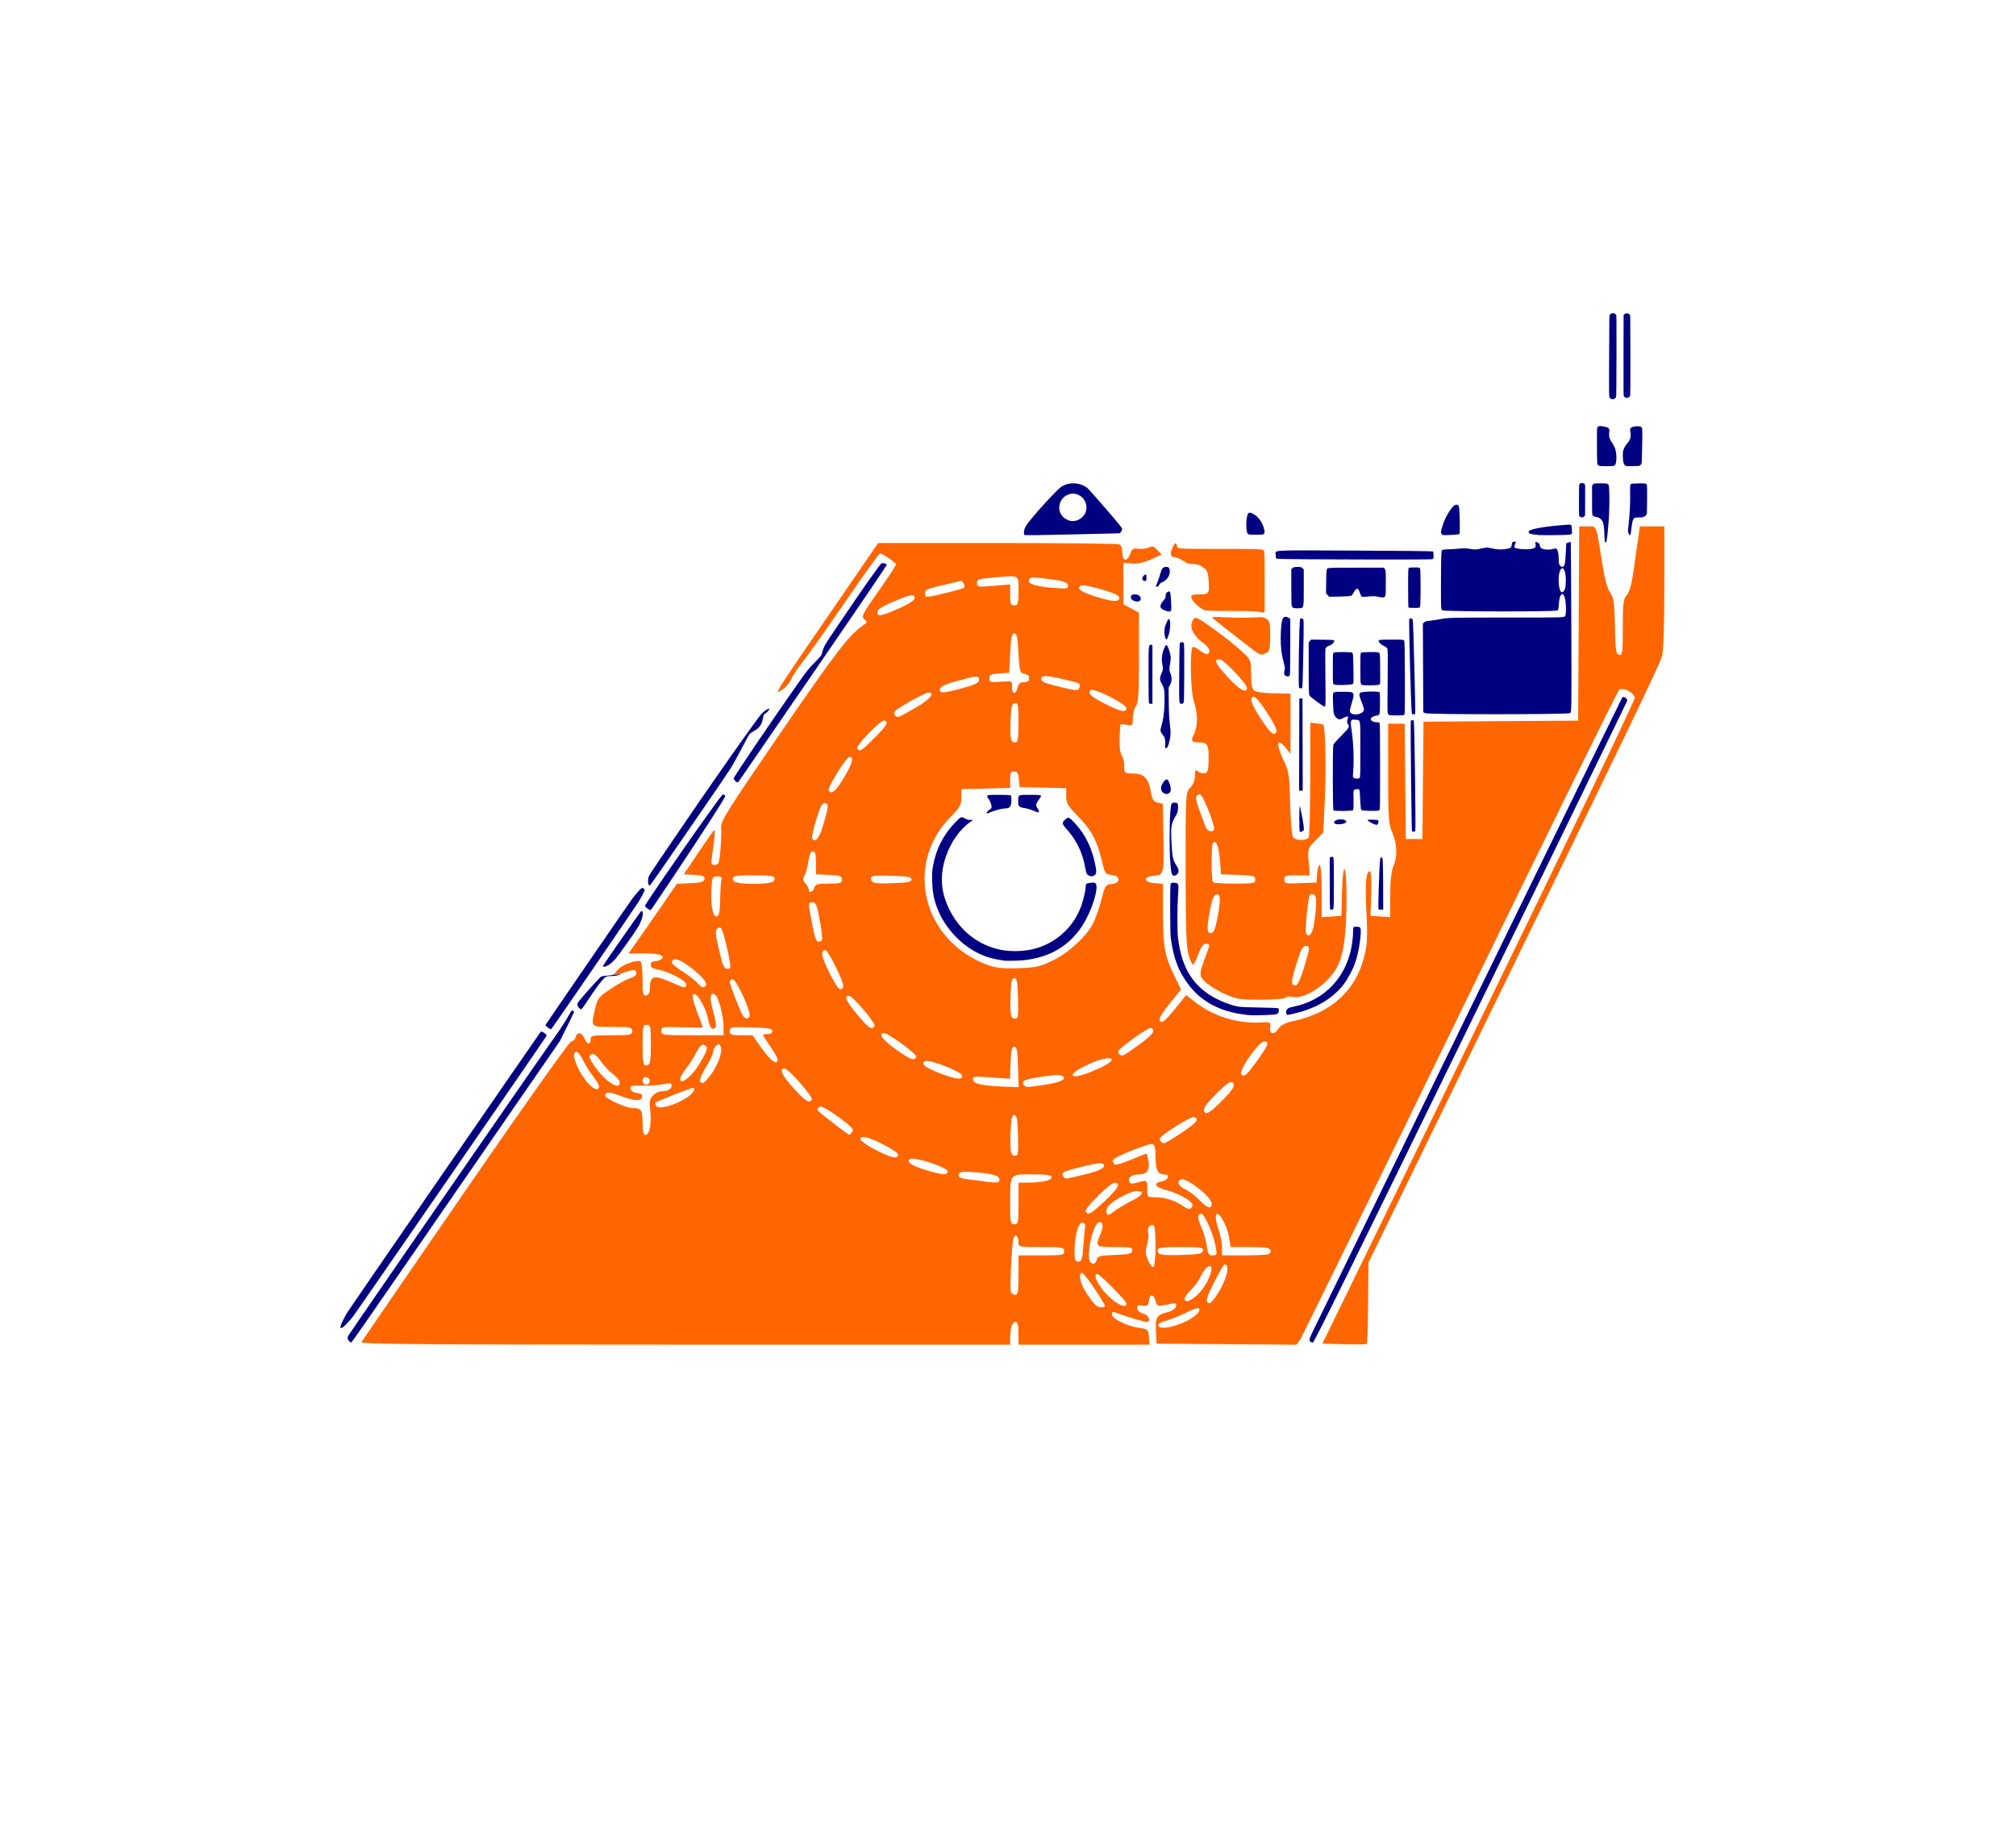 <?xml version="1.0" encoding="UTF-8" standalone="no"?>
<svg
   version="1.1"
   viewBox="0.00 0.00 275.00 250.00"
   id="svg258"
   sodipodi:docname="Chain Stopper 2.svg"
   inkscape:version="1.3.2 (091e20e, 2023-11-25, custom)"
   xmlns:inkscape="http://www.inkscape.org/namespaces/inkscape"
   xmlns:sodipodi="http://sodipodi.sourceforge.net/DTD/sodipodi-0.dtd"
   xmlns="http://www.w3.org/2000/svg"
   xmlns:svg="http://www.w3.org/2000/svg">
  <defs
     id="defs258" />
  <sodipodi:namedview
     id="namedview258"
     pagecolor="#ffffff"
     bordercolor="#666666"
     borderopacity="1.0"
     inkscape:showpageshadow="2"
     inkscape:pageopacity="0.0"
     inkscape:pagecheckerboard="0"
     inkscape:deskcolor="#d1d1d1"
     inkscape:zoom="1.502"
     inkscape:cx="209.38748"
     inkscape:cy="68.242344"
     inkscape:window-width="1920"
     inkscape:window-height="986"
     inkscape:window-x="-11"
     inkscape:window-y="-11"
     inkscape:window-maximized="1"
     inkscape:current-layer="svg258" />
  <g
     id="g320"
     transform="matrix(0.851,0,0,0.851,20.372,6.365)">
    <path
       style="fill:#ff6600;stroke-width:0.333"
       d="m 33.994,207.64 c 0.135,-0.229 7.645,-11.164 16.689,-24.301 9.587,-13.925 16.655,-23.885 16.949,-23.885 0.278,0 0.584,-0.3 0.68,-0.666 0.242,-0.926 1.048,-0.832 1.428,0.166 0.379,0.997 0.999,1.1 0.999,0.166 0,-0.621 0.222,-0.666 3.329,-0.666 3.107,0 3.329,-0.044 3.329,-0.666 0,-0.619 -0.222,-0.666 -3.162,-0.666 -3.594,0 -3.485,0.117 -2.768,-2.991 0.367,-1.59 0.548,-1.812 2.58,-3.167 1.202,-0.801 2.597,-1.557 3.101,-1.68 0.85,-0.207 1.18,-0.774 0.719,-1.235 -0.108,-0.108 -0.801,0.017 -1.54,0.277 -1.896,0.669 -2.155,0.594 -1.256,-0.362 0.807,-0.859 3.086,-1.681 3.666,-1.323 0.179,0.111 0.325,1.402 0.325,2.869 0,2.362 0.067,2.655 0.583,2.554 0.434,-0.085 0.588,-0.452 0.603,-1.439 0.026,-1.708 0.777,-1.861 3.351,-0.683 2.165,0.991 2.454,1.034 2.454,0.362 0,-0.59 -2.703,-2.022 -4.429,-2.346 -0.676,-0.127 -1.23,-0.364 -1.23,-0.527 0,-0.163 -0.002,-0.408 -0.004,-0.546 -0.002,-0.137 0.307,-0.267 0.688,-0.288 0.381,-0.021 0.857,-0.204 1.059,-0.405 0.569,-0.569 -0.596,-0.891 -3.125,-0.863 l -2.215,0.025 1.662,-2.355 c 0.914,-1.295 2.66,-3.808 3.879,-5.584 l 2.217,-3.229 2.16,-0.1 c 1.717,-0.079 2.182,-0.216 2.268,-0.664 0.088,-0.462 -0.204,-0.583 -1.605,-0.666 l -1.713,-0.101 2.238,-3.329 c 1.231,-1.831 2.379,-3.479 2.552,-3.662 0.296,-0.314 0.236,0.581 -0.287,4.244 -0.155,1.086 -0.091,1.248 0.489,1.248 0.586,0 0.692,-0.292 0.88,-2.413 0.118,-1.327 0.172,-2.938 0.12,-3.579 -0.083,-1.043 0.914,-2.633 9.497,-15.146 8.894,-12.967 10.999,-15.714 13.196,-17.221 0.774,-0.531 0.792,-0.603 0.259,-1.026 -0.526,-0.418 -0.341,-0.786 2.247,-4.473 1.551,-2.21 2.818,-4.144 2.816,-4.298 -0.004,-0.305 -2.159,-1.784 -2.571,-1.766 -0.14,0.006 -2.576,3.405 -5.414,7.553 -2.838,4.148 -5.884,8.45 -6.768,9.559 -0.885,1.11 -1.8,2.474 -2.035,3.032 -0.235,0.558 -0.822,1.273 -1.304,1.589 -1.605,1.052 -2.174,1.949 10.094,-15.915 l 5.146,-7.493 h 19.045 c 10.475,0 19.282,0.091 19.571,0.202 0.337,0.129 0.527,0.609 0.527,1.332 0,1.412 0.795,1.527 1.263,0.183 0.283,-0.811 0.472,-0.925 1.326,-0.8 0.548,0.08 1.292,-0.012 1.654,-0.206 0.53,-0.284 0.794,-0.208 1.357,0.392 l 0.699,0.744 -1.668,0.765 c -1.109,0.509 -2.137,0.732 -3.066,0.664 l -1.398,-0.101 v 3.322 3.322 l 1.247,0.666 1.247,0.666 9e-4,7.177 c 7.2e-4,5.796 -0.093,7.301 -0.488,7.823 -0.269,0.355 -0.494,1.22 -0.499,1.921 -0.01,1.242 -0.036,1.269 -1.009,1.055 -0.549,-0.121 -1.006,-0.095 -1.014,0.057 -0.183,3.228 -0.139,4.07 0.257,4.871 0.253,0.513 0.435,1.188 0.404,1.498 -0.125,1.255 0.025,1.397 1.48,1.397 1.702,0 2.42,0.787 2.812,3.086 0.188,1.103 0.402,1.421 1.061,1.576 l 0.825,0.194 0.095,4.979 c 0.12,6.257 0.085,6.408 -1.512,6.54 -1.781,0.147 -1.709,1.068 0.094,1.201 l 1.341,0.099 0.011,4.895 c 0.012,5.314 0.269,6.685 1.871,9.965 l 1.013,2.074 -1.844,2.282 c -1.341,1.66 -1.76,2.41 -1.536,2.753 0.33,0.504 0.943,-0.047 3.166,-2.845 l 1.037,-1.305 1.328,1.051 c 2.914,2.308 6.822,3.554 10.54,3.359 1.675,-0.087 1.703,-0.073 1.598,0.81 -0.136,1.139 0.658,1.212 1.369,0.127 0.357,-0.545 1.079,-0.896 2.452,-1.194 6.002,-1.302 9.936,-4.921 11.271,-10.367 0.48,-1.96 0.538,-3.141 0.34,-6.98 -0.24,-4.658 -0.076,-6.652 0.546,-6.652 0.215,0 0.296,1.301 0.223,3.579 l -0.115,3.579 1.581,0.101 1.581,0.101 v -3.473 c 0,-2.334 0.164,-3.865 0.499,-4.668 0.684,-1.638 0.626,-3.529 -0.166,-5.378 -0.604,-1.409 -0.666,-2.293 -0.666,-9.515 V 108.522 h 1.326 1.326 l 0.088,9.238 0.088,9.238 h 1.332 1.332 l 0.088,-9.4 0.088,-9.4 12.395,-0.087 12.395,-0.087 0.086,-15.563 0.086,-15.563 h 1.322 c 1.534,0 1.371,-0.394 2.307,5.57 0.436,2.78 0.856,4.377 1.321,5.031 0.592,0.832 0.695,1.547 0.776,5.411 0.082,3.932 0.161,4.466 0.676,4.564 0.531,0.102 0.583,-0.28 0.583,-4.356 0,-3.902 0.08,-4.559 0.629,-5.192 0.403,-0.465 0.77,-1.708 1.021,-3.463 0.216,-1.506 0.55,-3.824 0.743,-5.152 l 0.351,-2.413 h 1.957 1.957 l -0.002,9.737 c -10e-4,6.059 -0.14,10.24 -0.369,11.069 -0.386,1.4 -6.692,14.474 -31.791,65.912 l -15.269,31.292 -0.053,6.43 c -0.029,3.537 -0.123,6.5 -0.209,6.586 -0.086,0.086 -1.724,0.113 -3.639,0.061 l -3.483,-0.095 25.083,-51.431 c 13.795,-28.287 25.043,-51.73 24.994,-52.094 -0.108,-0.812 -1.842,-1.717 -2.486,-1.297 -0.249,0.162 -11.748,23.514 -25.554,51.893 -13.806,28.379 -25.344,51.937 -25.641,52.351 l -0.54,0.753 -11.216,-0.088 -11.216,-0.088 -0.098,-2.028 c -0.109,-2.255 0.088,-2.565 1.928,-3.04 0.713,-0.184 1.21,-0.537 1.282,-0.911 0.102,-0.53 -0.029,-0.578 -0.998,-0.365 -1.885,0.413 -2.062,0.378 -2.267,-0.456 -0.284,-1.155 -0.945,-1.234 -1.072,-0.128 -0.093,0.812 -0.232,0.921 -1.052,0.824 -0.759,-0.089 -0.923,0.006 -0.83,0.485 0.063,0.328 0.488,0.684 0.943,0.791 0.903,0.213 1.368,1.332 0.553,1.332 -0.474,0 -3.753,-0.986 -4.964,-1.492 -0.412,-0.172 -0.583,-0.089 -0.583,0.285 0,0.693 2.378,1.888 4.301,2.161 1.476,0.209 1.528,0.256 1.628,1.462 l 0.103,1.246 h -10.506 -10.506 v -1.831 c 0,-1.337 -0.124,-1.831 -0.461,-1.831 -0.524,0 -0.86,0.999 -0.867,2.58 l -0.005,1.082 H 85.866 c -41.602,0 -52.067,-0.084 -51.872,-0.416 z m 132.104,-3.287 c 1.592,-0.77 2.531,-1.714 2.116,-2.129 -0.113,-0.113 -0.931,0.159 -1.819,0.604 -0.888,0.445 -2.214,0.999 -2.946,1.231 -1.735,0.55 -1.883,0.647 -1.627,1.061 0.316,0.512 2.405,0.136 4.276,-0.768 z m -12.992,-2.705 c -1.14,-2.07 -3.372,-5.211 -3.638,-5.119 -0.626,0.216 -0.211,1.855 0.872,3.446 1.224,1.799 1.543,2.077 2.394,2.084 0.383,0.003 0.519,-0.146 0.373,-0.411 z m 3.519,-0.189 c 0,-0.384 -4.266,-4.721 -4.644,-4.721 -0.618,0 -0.375,0.864 0.636,2.259 1.47,2.029 4.008,3.588 4.008,2.462 z m 14.663,-1.637 c 1.197,-1.887 1.845,-4.02 1.368,-4.497 -0.37,-0.37 -0.454,-0.247 -2.208,3.2 -1.099,2.159 -1.218,2.874 -0.479,2.874 0.176,0 0.77,-0.709 1.32,-1.576 z m -2.973,-0.088 c 1.76,-1.85 2.733,-5.328 1.116,-3.985 -0.29,0.24 -0.723,0.898 -0.964,1.462 -0.24,0.564 -0.902,1.475 -1.47,2.024 -0.568,0.549 -1.036,1.186 -1.042,1.415 -0.018,0.829 1.12,0.387 2.359,-0.915 z m -29,-2.83 v -3.162 h 3.662 c 3.44,0 3.662,-0.04 3.662,-0.666 0,-0.625 -0.222,-0.666 -3.662,-0.666 -3.66,0 -3.662,-3.1e-4 -3.662,-0.813 0,-0.993 -0.552,-1.417 -0.791,-0.607 -0.303,1.027 -0.636,8.32 -0.397,8.706 0.126,0.204 0.445,0.371 0.709,0.371 0.384,0 0.48,-0.631 0.48,-3.162 z m 21.971,-4.66 c 0,-1.718 -0.119,-3.197 -0.266,-3.287 -0.534,-0.33 -1.138,0.373 -0.917,1.067 0.121,0.381 0.047,1.268 -0.163,1.972 -0.313,1.046 -0.288,1.508 0.142,2.535 0.289,0.691 0.678,1.162 0.865,1.046 0.192,-0.119 0.34,-1.567 0.34,-3.333 z m -9.421,2.177 c 0.149,-0.57 0.513,-0.665 2.878,-0.749 2.268,-0.081 2.725,-0.191 2.819,-0.679 0.099,-0.518 -0.204,-0.583 -2.743,-0.583 -3.167,0 -3.218,-0.046 -2.344,-2.138 0.504,-1.205 0.429,-1.857 -0.213,-1.857 -0.972,0 -2.204,5.638 -1.407,6.436 0.41,0.41 0.838,0.227 1.01,-0.431 z m -2.144,-2.26 c 0.1,-1.419 0.233,-2.796 0.297,-3.059 0.064,-0.264 -0.127,-0.533 -0.423,-0.599 -0.665,-0.147 -1.292,2.063 -1.292,4.554 0,1.418 0.097,1.683 0.618,1.683 0.534,0 0.643,-0.353 0.8,-2.58 z m 19.159,0.832 c 0.101,-0.526 -0.243,-0.583 -3.575,-0.583 -2.85,0 -3.686,0.101 -3.686,0.444 0,0.815 0.445,0.91 3.808,0.815 2.874,-0.081 3.357,-0.176 3.453,-0.677 z m 2.017,-0.802 c -0.345,-1.848 -1.781,-5.107 -2.249,-5.107 -0.672,0 -0.682,0.63 -0.033,2.097 0.366,0.827 0.76,2.192 0.875,3.032 0.178,1.297 0.322,1.528 0.953,1.528 0.705,0 0.729,-0.081 0.454,-1.551 z m 8.483,1.357 c 0.278,-0.107 0.424,-0.406 0.325,-0.666 -0.138,-0.36 -0.913,-0.472 -3.279,-0.472 h -3.098 l -0.236,-1.415 c -0.415,-2.495 -2.153,-5.148 -2.153,-3.288 0,0.343 0.225,1.261 0.499,2.039 0.275,0.778 0.499,1.996 0.499,2.705 v 1.29 h 3.468 c 1.907,0 3.696,-0.087 3.974,-0.194 z m -40.065,-8.128 v -3.329 l 1.415,-0.004 c 2.27,-0.006 3.911,-0.372 3.911,-0.872 0,-0.353 -0.702,-0.456 -3.124,-0.456 -3.697,0 -3.523,-0.234 -3.53,4.744 -0.004,3.025 0.041,3.246 0.661,3.246 0.621,0 0.666,-0.222 0.666,-3.329 z m 18.238,-0.474 c 1.718,-0.86 2.025,-1.523 0.706,-1.523 -0.884,0 -3.647,1.426 -4.42,2.282 -0.35,0.387 -0.534,0.922 -0.419,1.22 0.176,0.458 0.352,0.42 1.289,-0.283 0.597,-0.448 1.877,-1.211 2.845,-1.696 z m -4.435,0.103 c 2.154,-2.015 2.677,-2.958 1.64,-2.958 -0.765,0 -4.945,4.141 -4.655,4.611 0.402,0.65 0.767,0.449 3.014,-1.653 z m 14.088,0.661 c 0.117,-0.602 -2.132,-1.906 -4.193,-2.432 -1.829,-0.467 -2.179,-1.113 -0.757,-1.397 1.093,-0.219 1.437,-1.121 0.428,-1.121 -1.026,0 -1.398,-0.728 -1.398,-2.74 0,-1.434 -0.133,-1.992 -0.508,-2.136 -0.462,-0.177 -6.013,2.056 -6.312,2.539 -0.07,0.113 -0.014,0.388 0.124,0.611 0.187,0.303 0.87,0.151 2.687,-0.598 1.34,-0.552 2.483,-1.005 2.542,-1.005 0.058,0 0.204,0.526 0.325,1.169 0.265,1.411 -0.246,2.158 -1.478,2.165 -1.167,0.007 -1.849,0.477 -1.606,1.108 0.159,0.414 0.412,0.453 1.295,0.2 1.584,-0.454 1.601,-0.444 1.601,1.017 0,1.323 0.008,1.332 1.282,1.332 1.522,0 3.227,0.534 4.377,1.37 0.928,0.675 1.451,0.648 1.593,-0.081 z m 3.068,-0.251 c 0,-1.133 -4.188,-4.365 -5.003,-3.861 -0.638,0.395 -0.303,1.046 0.814,1.578 0.625,0.298 1.636,1.065 2.247,1.703 1.247,1.304 1.942,1.512 1.942,0.58 z m -34.017,-3.945 c -0.12,-0.622 -1.384,-0.936 -4.593,-1.138 -1.498,-0.095 -1.845,-0.015 -1.933,0.441 -0.087,0.45 0.262,0.597 1.826,0.769 1.063,0.117 2.158,0.262 2.433,0.321 0.275,0.059 0.922,0.125 1.439,0.146 0.723,0.03 0.914,-0.094 0.829,-0.539 z m 13.889,-0.795 c 2.576,-0.646 3.41,-1.218 2.551,-1.749 -0.317,-0.196 -5.766,1.104 -6.179,1.474 -0.332,0.298 0.006,0.981 0.485,0.981 0.179,0 1.593,-0.318 3.143,-0.707 z m -22.208,-0.506 c -0.117,-0.594 -5.074,-2.232 -5.878,-1.943 -0.93,0.335 -0.084,1.012 2.135,1.709 2.896,0.909 3.888,0.971 3.743,0.234 z m -7.931,-2.637 c 0,-0.529 -4.441,-2.808 -5.471,-2.808 -1.212,0 -0.356,0.936 1.892,2.071 2.651,1.338 3.579,1.529 3.579,0.737 z m 19.236,-3.058 c -0.077,-2.621 -0.191,-3.246 -0.595,-3.246 -0.397,0 -0.519,0.577 -0.597,2.802 -0.109,3.127 0.008,3.69 0.765,3.69 0.445,0 0.508,-0.48 0.427,-3.246 z m 26.218,-0.426 c 2.489,-1.68 2.89,-2.184 2.006,-2.523 -0.483,-0.185 -5.517,2.997 -5.517,3.487 0,0.353 0.371,0.711 0.736,0.711 0.161,0 1.409,-0.754 2.774,-1.675 z m -85.207,-0.853 c 0.123,-0.658 0.136,-1.937 0.029,-2.844 -0.161,-1.358 -0.081,-1.763 0.457,-2.3 0.358,-0.358 0.939,-0.652 1.29,-0.652 1.017,0 1.692,-0.363 1.692,-0.91 0,-0.418 -0.246,-0.457 -1.415,-0.223 -0.778,0.156 -2.286,0.256 -3.351,0.223 -1.663,-0.051 -1.921,0.02 -1.828,0.509 0.064,0.34 0.482,0.611 1.04,0.675 0.665,0.076 0.901,0.268 0.823,0.666 -0.135,0.691 -1.39,0.591 -3.727,-0.295 -1.605,-0.609 -2.195,-0.594 -2.195,0.057 0,0.429 3.285,1.955 4.217,1.959 1.551,0.007 1.775,0.306 1.775,2.369 0,1.495 0.115,1.962 0.484,1.962 0.292,0 0.573,-0.474 0.709,-1.196 z m 32.412,0.716 c 0.328,-0.395 -0.047,-0.808 -2.143,-2.358 -1.544,-1.141 -2.74,-1.803 -3.048,-1.684 -0.279,0.107 -0.457,0.342 -0.396,0.523 0.081,0.241 4.858,3.946 5.147,3.992 0.023,0.004 0.221,-0.209 0.44,-0.472 z m 59.566,-5.295 c 1.223,-1.247 1.728,-2.001 1.586,-2.369 -0.284,-0.739 -0.955,-0.33 -3.176,1.934 -1.223,1.247 -1.728,2.001 -1.586,2.369 0.284,0.739 0.955,0.33 3.176,-1.934 z m -86.783,0.212 c 1.408,-0.763 2.185,-1.62 1.809,-1.996 -0.124,-0.124 -5.853,2.119 -6.15,2.408 -0.064,0.062 -0.009,0.287 0.121,0.498 0.337,0.546 2.326,0.117 4.22,-0.91 z m 20.744,-0.1 c 0.257,-0.416 -3.756,-4.99 -4.378,-4.99 -0.921,0 -0.397,1.137 1.463,3.179 1.895,2.08 2.512,2.463 2.915,1.811 z m -34.123,-2.114 c 0,-0.249 -0.443,-1.011 -0.985,-1.693 -0.542,-0.682 -1.253,-1.822 -1.581,-2.534 -0.328,-0.712 -0.784,-1.299 -1.013,-1.303 -1.02,-0.021 0.004,2.851 1.761,4.94 0.911,1.083 1.817,1.377 1.817,0.59 z m 3.329,-0.692 c 0,-0.242 -0.495,-0.818 -1.1,-1.279 -0.605,-0.461 -1.466,-1.377 -1.914,-2.035 -0.798,-1.171 -1.428,-1.491 -1.788,-0.909 -0.284,0.46 1.628,3.076 2.991,4.093 1.236,0.921 1.81,0.962 1.81,0.13 z m 63.844,-2.433 c -0.077,-2.621 -0.191,-3.246 -0.595,-3.246 -0.392,0 -0.52,0.551 -0.596,2.575 l -0.097,2.575 -3.017,-0.214 c -2.847,-0.202 -3.01,-0.178 -2.896,0.421 0.124,0.654 1.605,0.934 5.703,1.078 l 1.593,0.056 z m 4.706,2.797 c 2.381,-0.383 3.327,-0.992 2.208,-1.422 -0.661,-0.253 -5.552,0.446 -5.958,0.851 -0.408,0.408 0.035,1.024 0.716,0.993 0.31,-0.014 1.675,-0.204 3.034,-0.423 z m -63.723,-0.574 c 0,-0.257 -0.262,-0.518 -0.583,-0.579 -0.574,-0.111 -0.811,0.596 -0.354,1.053 0.349,0.349 0.936,0.052 0.936,-0.474 z m 9.821,-1.029 c 1.148,-1.585 1.855,-3.63 1.539,-4.453 -0.175,-0.456 -0.309,-0.485 -0.711,-0.151 -0.272,0.226 -0.495,0.664 -0.495,0.973 0,0.309 -0.523,1.43 -1.163,2.492 -1.088,1.806 -1.225,2.524 -0.484,2.524 0.171,0 0.763,-0.623 1.315,-1.385 z m -3.098,-0.029 c 0.98,-1.031 2.431,-3.536 2.431,-4.195 0,-0.171 -0.224,-0.397 -0.498,-0.502 -0.344,-0.132 -0.719,0.244 -1.209,1.213 -0.391,0.772 -1.141,1.95 -1.666,2.617 -1.647,2.094 -0.888,2.793 0.942,0.868 z m 43.318,0.208 c -0.124,-0.622 -5.116,-2.585 -5.854,-2.301 -0.89,0.341 -0.202,0.952 2.102,1.863 2.743,1.086 3.908,1.222 3.752,0.438 z m 21.946,-1.134 c 2.36,-1.082 2.787,-1.856 0.852,-1.542 -1.536,0.249 -4.858,1.899 -5.039,2.503 -0.193,0.641 1.579,0.235 4.187,-0.961 z m 25.549,-1.505 c 1.632,-2.287 1.805,-2.817 0.916,-2.804 -0.844,0.012 -4.117,4.688 -3.667,5.239 0.459,0.561 0.878,0.19 2.751,-2.434 z m -97.37,-2.349 c 0,-2.905 -0.047,-3.127 -0.666,-3.127 -0.618,0 -0.666,0.222 -0.666,3.107 0,3.248 0.097,3.62 0.865,3.326 0.355,-0.136 0.467,-0.931 0.467,-3.306 z m 20.306,2.424 c 0,-0.242 -0.524,-1.178 -1.165,-2.079 -0.641,-0.901 -1.165,-1.726 -1.165,-1.833 0,-0.107 0.337,-0.182 0.749,-0.168 0.456,0.016 0.749,-0.169 0.749,-0.473 0,-0.405 -0.643,-0.517 -3.412,-0.594 -3.241,-0.09 -3.412,-0.061 -3.412,0.583 0,0.598 0.212,0.677 1.814,0.677 h 1.814 l 1.544,2.164 c 1.443,2.022 2.484,2.744 2.484,1.723 z m 22.216,-0.461 c 0.134,-0.403 -4.452,-3.758 -5.137,-3.758 -1.056,0 -0.251,1.083 1.966,2.645 2.34,1.649 2.924,1.854 3.171,1.114 z m 35.853,-1.998 c 2.109,-1.559 2.539,-2.168 1.837,-2.602 -0.36,-0.222 -5.311,3.311 -5.311,3.79 0,0.458 0.444,0.742 0.891,0.57 0.235,-0.09 1.397,-0.881 2.584,-1.758 z m -66.724,-2.866 c 0,-1.636 -0.84,-4.75 -1.369,-5.077 -0.818,-0.506 -0.926,0.48 -0.295,2.686 0.392,1.37 0.537,2.426 0.358,2.604 -0.495,0.495 -0.953,-0.035 -1.178,-1.364 -0.242,-1.435 -1.476,-3.785 -2.093,-3.988 -0.618,-0.203 -0.511,0.587 0.416,3.049 0.458,1.216 0.833,2.245 0.833,2.287 4e-4,0.042 -1.498,0.028 -3.329,-0.03 -3.177,-0.101 -3.33,-0.074 -3.33,0.583 0,0.665 0.168,0.688 4.993,0.688 h 4.993 z m 24.199,-0.089 c 0.157,-0.47 -3.529,-4.798 -4.085,-4.798 -0.866,0 -0.493,0.831 1.395,3.105 1.725,2.079 2.417,2.514 2.69,1.693 z m -20.02,-1.563 c 0.247,-0.644 -2.064,-5.716 -2.66,-5.84 -0.286,-0.059 -0.52,0.102 -0.52,0.359 0,0.453 1.419,4.151 2.044,5.325 0.364,0.685 0.905,0.759 1.137,0.156 z m 43.02,-2.819 c -0.077,-2.621 -0.191,-3.246 -0.595,-3.246 -0.397,0 -0.519,0.577 -0.597,2.802 -0.109,3.127 0.008,3.69 0.765,3.69 0.445,0 0.508,-0.48 0.427,-3.246 z m -28.026,-1.878 c 0.213,-0.556 -2.39,-5.862 -2.876,-5.862 -0.808,0 -0.606,1.103 0.662,3.626 1.327,2.638 1.855,3.172 2.214,2.236 z m -21.985,-0.231 c 0.489,-0.792 -4.333,-4.654 -5.168,-4.139 -0.645,0.399 -0.342,0.819 1.405,1.945 0.961,0.62 2.033,1.448 2.382,1.841 0.709,0.799 1.051,0.886 1.381,0.353 z m 3.874,-2.809 c 0.233,-0.233 -1.055,-5.896 -1.433,-6.3 -0.186,-0.199 -0.434,-0.178 -0.668,0.056 -0.367,0.367 -0.241,1.233 0.75,5.17 0.28,1.113 0.855,1.569 1.351,1.073 z m 51.622,-1.109 c 2.586,-1.246 5.474,-3.891 6.55,-6.001 0.402,-0.789 1.003,-2.506 1.334,-3.816 0.574,-2.27 0.651,-2.386 1.641,-2.485 1.478,-0.148 1.469,-1.309 -0.012,-1.456 -1.007,-0.1 -1.074,-0.201 -1.605,-2.435 -0.741,-3.119 -1.691,-4.856 -3.857,-7.056 -1.56,-1.585 -1.809,-2.015 -1.809,-3.122 v -1.284 l -3.745,-0.094 -3.745,-0.094 -0.103,-1.248 c -0.081,-0.978 -0.243,-1.248 -0.749,-1.248 -0.531,0 -0.646,0.236 -0.646,1.321 v 1.321 l -3.911,0.094 -3.911,0.094 v 1.348 c 0,1.179 -0.219,1.571 -1.75,3.127 -7.54,7.663 -4.382,20.007 6.074,23.739 1.27,0.453 2.424,0.57 4.831,0.488 2.762,-0.094 3.447,-0.245 5.414,-1.192 z m -36.905,-3.323 c 0.095,-0.154 -0.065,-1.577 -0.356,-3.162 -0.442,-2.406 -0.632,-2.882 -1.152,-2.882 -0.752,0 -0.748,-0.173 -0.09,3.412 0.357,1.943 0.683,2.913 0.98,2.913 0.245,0 0.523,-0.126 0.618,-0.28 z m -16.33,-6.544 c 0.03,-1.465 0.129,-2.888 0.219,-3.162 0.117,-0.355 -0.077,-0.499 -0.668,-0.499 -0.774,0 -0.84,0.128 -0.938,1.831 -0.157,2.706 0.206,4.723 0.826,4.597 0.397,-0.081 0.518,-0.68 0.561,-2.766 z m 15.101,-1.831 c 0.151,-0.578 0.454,-0.666 2.299,-0.666 1.886,0 2.125,-0.073 2.125,-0.65 0,-0.565 -0.273,-0.663 -2.081,-0.749 l -2.081,-0.099 v -1.831 c 0,-1.399 -0.117,-1.831 -0.495,-1.831 -0.335,0 -0.566,0.498 -0.716,1.541 -0.121,0.847 -0.397,1.871 -0.613,2.275 -0.318,0.595 -0.293,0.844 0.133,1.315 0.289,0.32 0.526,0.757 0.526,0.971 0,0.653 0.717,0.434 0.902,-0.276 z m -6.453,-1.133 c 0.294,-0.766 -0.078,-0.865 -3.27,-0.865 -3.193,0 -3.564,0.098 -3.27,0.865 0.258,0.674 6.282,0.674 6.541,0 z m 22.029,-0.199 c 0,-0.403 -0.625,-0.518 -3.246,-0.595 -2.572,-0.075 -3.246,-6.6e-4 -3.246,0.361 0,0.822 0.43,0.924 3.479,0.828 2.413,-0.076 3.012,-0.194 3.012,-0.594 z m -14.205,-8.572 c 0.943,-3.148 0.979,-3.536 0.334,-3.669 -0.434,-0.09 -0.739,0.483 -1.396,2.63 -0.462,1.51 -0.765,2.867 -0.673,3.015 0.488,0.79 1.122,0.068 1.735,-1.977 z m 3.348,-7.715 c 1.432,-2.41 1.686,-3.354 0.904,-3.354 -0.518,0 -3.581,4.973 -3.322,5.393 0.428,0.693 1.162,0.074 2.417,-2.039 z m 5.028,-6.513 c 1.695,-1.71 2.056,-2.246 1.731,-2.57 -0.324,-0.324 -0.868,0.048 -2.61,1.79 -1.251,1.251 -2.101,2.359 -1.971,2.57 0.378,0.612 0.619,0.46 2.849,-1.79 z m 22.973,-2.358 c 0,-2.856 -0.061,-3.175 -0.583,-3.076 -0.486,0.093 -0.599,0.548 -0.681,2.741 -0.11,2.942 0.014,3.521 0.754,3.521 0.422,0 0.51,-0.547 0.51,-3.187 z m -16.29,-2.485 c 2.125,-1.241 2.98,-2.318 1.839,-2.318 -0.537,0 -5.086,2.56 -5.372,3.023 -0.296,0.48 0.199,1.037 0.737,0.83 0.268,-0.103 1.526,-0.794 2.796,-1.535 z m 33.601,0.183 c 0,-0.669 -5.294,-3.332 -5.739,-2.887 -0.522,0.522 -0.025,0.989 2.351,2.209 2.432,1.248 3.388,1.44 3.388,0.678 z m -26.255,-3.218 c 2.114,-0.579 2.62,-0.842 2.62,-1.358 0,-0.716 -0.262,-0.691 -4.082,0.386 -1.356,0.382 -2.113,0.777 -2.184,1.138 -0.143,0.733 0.468,0.706 3.646,-0.166 z m 8.808,-0.114 c 0.15,-0.597 0.433,-0.832 1.005,-0.832 0.438,0 0.796,-0.15 0.796,-0.333 0,-0.183 0.009,-0.445 0.02,-0.583 0.011,-0.137 -0.326,-0.331 -0.749,-0.43 -0.721,-0.169 -0.779,-0.377 -0.935,-3.329 -0.132,-2.503 -0.269,-3.149 -0.666,-3.149 -0.397,0 -0.533,0.647 -0.666,3.162 l -0.166,3.162 -1.581,0.101 c -1.344,0.086 -1.581,0.205 -1.581,0.79 0,0.632 0.152,0.676 1.848,0.536 1.712,-0.142 1.844,-0.102 1.794,0.541 -0.113,1.468 0.537,1.735 0.882,0.362 z m 9.907,0.011 c 0.243,-0.632 0.115,-0.697 -2.564,-1.319 -2.8,-0.649 -3.544,-0.657 -3.544,-0.036 0,0.466 0.722,0.743 3.828,1.467 1.898,0.442 2.071,0.434 2.28,-0.111 z M 120.468,89.897 c 1.335,-0.599 2.202,-1.19 2.202,-1.501 0,-0.734 -0.508,-0.649 -3.408,0.569 -1.894,0.796 -2.577,1.246 -2.58,1.701 -0.005,0.766 0.673,0.628 3.786,-0.768 z m 18.847,-2.68 c 0,-2.674 0.353,-2.492 -4.111,-2.115 -2.252,0.19 -2.547,0.292 -2.547,0.88 0,0.628 0.149,0.652 2.663,0.443 l 2.663,-0.222 v 1.672 c 0,1.45 0.088,1.672 0.666,1.672 0.602,0 0.666,-0.222 0.666,-2.33 z m 16.122,1.369 c 0.1,-0.162 -0.003,-0.441 -0.23,-0.62 -0.681,-0.535 -5.278,-1.805 -5.804,-1.603 -0.956,0.367 -0.19,0.998 2.085,1.718 2.55,0.807 3.673,0.95 3.949,0.504 z m -27.754,-1.021 c 1.499,-0.358 2.8,-0.726 2.892,-0.818 0.32,-0.32 -0.257,-1.262 -0.674,-1.102 -0.231,0.089 -1.578,0.419 -2.993,0.734 -2.105,0.468 -2.573,0.687 -2.573,1.205 0,0.78 0.008,0.779 3.348,-0.018 z m 19.558,-1.263 c -0.089,-0.463 -0.691,-0.659 -2.937,-0.956 -2.996,-0.396 -3.325,-0.359 -3.325,0.378 0,0.525 2.102,0.968 5.267,1.111 0.888,0.04 1.084,-0.065 0.995,-0.533 z"
       id="path259" />
    <path
       style="fill:#ff6600;stroke-width:0.333"
       d="m 174.434,152.573 c -2.099,-0.462 -5.213,-2.294 -5.817,-3.421 -0.249,-0.465 -0.123,-1.185 0.494,-2.825 0.988,-2.626 0.979,-2.518 0.228,-2.518 -0.418,0 -0.781,0.504 -1.199,1.664 -0.329,0.915 -0.714,1.664 -0.855,1.664 -0.141,0 -0.463,-0.712 -0.716,-1.581 -0.353,-1.217 -0.459,-4.395 -0.459,-13.788 0,-12.201 3.8e-4,-12.207 0.749,-13.004 0.465,-0.495 0.749,-1.215 0.749,-1.899 0,-0.925 0.077,-1.037 0.483,-0.7 0.266,0.221 0.753,0.349 1.082,0.286 0.5,-0.096 0.602,-0.471 0.621,-2.274 0.024,-2.294 -0.181,-2.645 -1.548,-2.653 -1.196,-0.007 -1.353,-0.277 -0.791,-1.362 0.616,-1.192 0.615,-3.417 -0.004,-5.134 -0.589,-1.635 -0.707,-8.822 -0.145,-8.822 0.2,0 0.742,0.298 1.204,0.661 0.462,0.364 0.973,0.58 1.134,0.48 0.559,-0.346 0.289,-1.019 -0.703,-1.752 -1.437,-1.063 -2.112,-2.226 -1.863,-3.214 0.115,-0.459 0.418,-0.835 0.674,-0.835 0.548,0 5.28,3.457 7.376,5.39 1.456,1.342 1.468,1.37 1.468,3.6 0,1.58 0.147,2.369 0.494,2.657 0.288,0.239 1.606,0.429 3.162,0.457 l 2.668,0.047 -0.001,4.827 -0.001,4.827 -0.775,-0.969 c -1.358,-1.698 -1.613,-0.733 -0.455,1.725 1.012,2.149 1.06,2.443 1.179,7.234 0.068,2.746 0.276,5.181 0.463,5.409 0.439,0.538 2.136,0.538 2.485,0 0.148,-0.229 0.269,-4.461 0.269,-9.404 v -8.988 l 0.996,0.108 c 0.548,0.06 1.048,0.161 1.112,0.224 0.316,0.316 0.448,7.27 0.228,11.97 l -0.249,5.304 -1.254,1.279 c -1.242,1.267 -1.252,1.3 -1.081,3.43 l 0.173,2.151 h -2.043 c -1.835,0 -2.043,0.069 -2.043,0.68 0,0.634 0.172,0.673 2.58,0.583 l 2.58,-0.097 0.102,-1.415 c 0.056,-0.778 0.244,-1.415 0.416,-1.415 0.18,0 0.314,1.785 0.314,4.179 v 4.179 l 1.581,-0.101 1.581,-0.101 0.094,-3.745 c 0.137,-5.435 0.74,-4.745 0.728,0.832 -0.013,5.875 -0.425,8.971 -1.466,11.026 -1.381,2.726 -5.168,5.312 -7.143,4.878 -0.559,-0.123 -1.064,-0.064 -1.189,0.139 -0.212,0.343 -6.235,0.444 -7.668,0.129 z m 10.632,-4.901 c 1.012,-3.319 1.028,-3.53 0.263,-3.53 -0.451,0 -0.797,0.68 -1.473,2.901 -0.901,2.955 -0.915,3.424 -0.101,3.424 0.287,0 0.78,-1.052 1.312,-2.794 z m 1.556,-6.719 c 0.52,-3.181 0.543,-4.855 0.069,-5.036 -0.257,-0.099 -0.552,-0.095 -0.654,0.007 -0.284,0.284 -0.827,5.625 -0.626,6.149 0.319,0.832 0.995,0.208 1.212,-1.12 z m -15.451,-1.143 c 0.586,-3.146 0.555,-4.063 -0.132,-3.93 -0.408,0.079 -0.681,0.711 -0.978,2.271 -0.606,3.177 -0.577,4.066 0.127,3.93 0.427,-0.082 0.687,-0.682 0.983,-2.271 z m 6.093,-6.307 c 0,-0.587 -0.274,-0.662 -2.746,-0.749 l -2.746,-0.097 -0.084,-1.165 c -0.209,-2.887 -0.468,-3.995 -0.935,-3.995 -0.382,0 -0.479,0.626 -0.479,3.107 0,1.709 0.1,3.207 0.222,3.329 0.122,0.122 1.695,0.222 3.495,0.222 3.029,0 3.273,-0.049 3.273,-0.652 z m -6.598,-8.355 c -0.397,-1.79 -1.886,-5.306 -2.247,-5.306 -0.8,0 -0.824,0.6 -0.1,2.555 0.395,1.066 0.847,2.287 1.004,2.712 0.313,0.844 1.53,0.88 1.343,0.039 z m 10.016,-15.379 c 0.218,-0.567 -3.032,-5.573 -3.618,-5.573 -0.834,0 -0.497,1.075 1.115,3.553 1.539,2.366 2.174,2.878 2.503,2.021 z m -4.75,-6.951 c 0,-0.695 -3.7,-4.614 -4.356,-4.614 -1.023,0 -0.76,0.587 1.276,2.847 1.756,1.949 3.079,2.708 3.079,1.767 z"
       id="path260" />
    <path
       style="fill:#ff6600;stroke-width:0.118"
       d="m 177.895,90.596 c -0.205,-0.095 -1.55,-0.14 -4.414,-0.146 -4.055,-0.009 -4.127,-0.014 -4.631,-0.279 -0.683,-0.359 -1.48,-1.107 -1.722,-1.617 -0.303,-0.639 -0.131,-0.754 1.135,-0.754 0.949,0 1.077,-0.027 1.33,-0.28 0.272,-0.272 0.278,-0.321 0.215,-1.677 -0.073,-1.583 -0.211,-1.936 -0.949,-2.424 -0.582,-0.385 -0.853,-0.463 -1.719,-0.497 -0.612,-0.024 -0.817,-0.093 -1.346,-0.455 -0.593,-0.405 -1.257,-0.668 -1.694,-0.669 -0.464,-0.002 -0.48,-0.773 -0.034,-1.653 0.316,-0.624 0.557,-0.71 0.627,-0.222 0.086,0.6 -0.164,0.579 6.954,0.579 5.575,0 6.709,0.027 6.9,0.167 0.22,0.161 0.228,0.353 0.228,5.09 v 4.923 l -0.294,0.025 c -0.162,0.014 -0.427,-0.037 -0.588,-0.112 z"
       id="path261" />
    <path
       style="fill:#ff6600;stroke-width:0.118"
       d="m 177.772,97.293 c -0.332,-0.173 -7.243,-5.553 -7.345,-5.717 -0.121,-0.196 0.237,-0.213 2.171,-0.103 1.068,0.061 2.71,0.078 3.649,0.039 2.348,-0.1 2.325,-0.101 2.755,0.165 0.592,0.366 0.659,0.641 0.659,2.723 0,2.174 -0.097,2.549 -0.739,2.854 -0.5,0.237 -0.753,0.246 -1.149,0.039 z"
       id="path262" />
    <path
       style="fill:#000080;stroke-width:0.118"
       d="m 204.494,106.832 -0.294,-0.149 -0.032,-7.117 -0.032,-7.117 0.251,-0.206 c 0.138,-0.113 0.417,-0.206 0.62,-0.206 0.203,-1.2e-5 1.032,-0.119 1.841,-0.264 1.442,-0.259 1.655,-0.264 10.69,-0.265 9.081,-7.09e-4 9.222,-0.004 9.397,-0.236 0.241,-0.32 0.16,-2.51 -0.118,-3.159 -0.355,-0.83 -0.806,-0.207 -0.881,1.217 -0.026,0.485 -0.1,0.949 -0.166,1.03 -0.189,0.233 -18.199,0.213 -18.517,-0.021 -0.22,-0.161 -0.228,-0.342 -0.214,-4.834 0.01,-3.267 0.054,-4.706 0.146,-4.798 0.072,-0.072 0.542,-0.137 1.045,-0.143 0.502,-0.006 1.296,-0.056 1.765,-0.112 0.586,-0.069 1.126,-0.054 1.729,0.049 0.77,0.132 0.983,0.125 1.754,-0.057 0.708,-0.167 0.988,-0.182 1.449,-0.081 1.086,0.238 1.47,0.27 2.292,0.189 0.912,-0.09 1.163,-0.252 1.163,-0.751 0,-0.322 0.174,-0.475 0.541,-0.475 0.144,0 0.142,0.063 -0.012,0.433 -0.104,0.249 -0.137,0.477 -0.077,0.536 0.178,0.178 1.574,0.325 2.353,0.247 0.9,-0.089 1.115,-0.263 1.011,-0.817 -0.067,-0.357 -0.051,-0.393 0.144,-0.323 0.361,0.129 0.482,0.265 0.553,0.62 0.049,0.245 0.17,0.373 0.444,0.468 0.464,0.162 1.283,0.17 1.686,0.017 0.165,-0.063 0.38,-0.084 0.476,-0.047 0.246,0.095 0.414,0.789 0.415,1.721 5.3e-4,0.64 0.047,0.841 0.239,1.033 0.182,0.182 0.289,0.211 0.456,0.121 0.283,-0.151 0.343,-0.462 0.438,-2.253 l 0.079,-1.481 0.335,-0.127 c 0.184,-0.07 0.355,-0.092 0.38,-0.049 0.025,0.043 0.064,6.186 0.089,13.651 0.043,13.327 0.04,13.577 -0.184,13.741 -0.32,0.234 -22.789,0.249 -23.252,0.015 z m 22.33,-19.703 c 0.301,-0.459 0.301,-2.632 -3.1e-4,-3.183 -0.252,-0.46 -0.371,-0.477 -0.628,-0.085 -0.251,0.383 -0.366,1.444 -0.258,2.379 0.139,1.202 0.466,1.53 0.886,0.889 z"
       id="path265" />
    <path
       style="fill:#000080;stroke-width:0.083"
       d="m 198.609,107.023 c -0.166,-0.166 -0.167,-0.229 -0.115,-5.222 0.037,-3.58 0.026,-5.121 -0.038,-5.283 -0.062,-0.157 -0.236,-0.297 -0.552,-0.447 -0.673,-0.319 -1.077,-0.851 -0.743,-0.979 0.072,-0.028 0.967,-0.051 1.987,-0.051 1.624,0 1.87,0.017 1.97,0.138 0.094,0.113 0.118,1.165 0.137,5.91 0.016,3.955 -0.005,5.825 -0.065,5.938 -0.082,0.153 -0.177,0.165 -1.251,0.165 -1.054,0 -1.178,-0.016 -1.33,-0.168 z"
       id="path266" />
    <path
       style="fill:#000080;stroke-width:0.083"
       d="m 187.154,104.993 c -0.59,-0.43 -1.129,-0.885 -1.196,-1.011 -0.103,-0.193 -0.123,-0.882 -0.123,-4.371 v -4.142 l 0.203,-0.216 0.203,-0.216 1.835,0.022 c 1.709,0.021 1.837,0.033 1.864,0.176 0.037,0.195 -0.34,0.594 -0.682,0.722 -0.495,0.186 -0.617,0.266 -0.71,0.471 -0.068,0.149 -0.078,1.4 -0.037,4.551 0.031,2.39 0.031,4.447 -3.3e-4,4.571 -0.031,0.124 -0.107,0.225 -0.17,0.225 -0.062,0 -0.596,-0.352 -1.187,-0.782 z"
       id="path267" />
    <path
       style="fill:#000080;stroke-width:0.083"
       d="m 182.155,100.864 c -0.244,-0.098 -0.316,-0.421 -0.192,-0.863 0.09,-0.321 0.074,-0.465 -0.153,-1.365 -0.357,-1.418 -0.461,-2.275 -0.462,-3.804 -8.6e-4,-1.606 0.161,-2.965 0.388,-3.253 0.195,-0.247 0.506,-0.26 0.874,-0.035 l 0.27,0.165 v 4.459 c 0,2.915 -0.03,4.515 -0.086,4.62 -0.091,0.17 -0.334,0.199 -0.64,0.076 z"
       id="path268" />
    <path
       style="fill:#000080;stroke-width:0.083"
       d="m 183.407,89.967 c -0.1,-0.043 -0.222,-0.152 -0.27,-0.243 -0.058,-0.108 -0.089,-1.176 -0.089,-3.078 v -2.912 l 0.219,-0.172 c 0.174,-0.137 0.339,-0.172 0.794,-0.172 0.5,0 0.602,0.027 0.779,0.204 l 0.204,0.204 v 2.907 c 0,3.452 0.046,3.279 -0.885,3.317 -0.314,0.013 -0.654,-0.012 -0.754,-0.054 z"
       id="path269" />
    <path
       style="fill:#000080;stroke-width:0.083"
       d="m 185.386,82.161 c -3.236,-0.016 -4.644,-0.05 -4.723,-0.115 -0.07,-0.058 -0.112,-0.273 -0.112,-0.577 0,-0.831 -1.356,-0.757 12.733,-0.694 7.935,0.036 12.396,0.085 12.463,0.138 0.064,0.05 0.104,0.287 0.104,0.61 0,0.437 -0.028,0.543 -0.161,0.614 -0.153,0.082 -6.688,0.089 -20.304,0.024 z"
       id="path270" />
    <path
       style="fill:#000080;stroke-width:0.083"
       d="m 196.946,88.162 c -0.443,-0.115 -0.915,-0.11 -2.084,0.02 -0.551,0.061 -0.601,0.019 -0.858,-0.734 -0.268,-0.782 -0.538,-0.754 -0.984,0.101 -0.107,0.206 -0.288,0.418 -0.402,0.471 -0.129,0.061 -0.829,0.108 -1.857,0.126 l -1.65,0.028 -0.25,-0.279 -0.25,-0.279 0.028,-1.902 c 0.025,-1.693 0.044,-1.919 0.176,-2.051 0.139,-0.139 0.439,-0.148 4.605,-0.148 h 4.457 l 0.159,0.196 c 0.147,0.182 0.159,0.352 0.159,2.255 0,1.888 -0.013,2.07 -0.152,2.196 -0.18,0.163 -0.47,0.163 -1.096,9.03e-4 z"
       id="path271" />
    <path
       style="fill:#000080;stroke-width:0.083"
       d="m 201.828,89.908 c -0.03,-0.031 -0.056,-1.468 -0.056,-3.195 0,-2.786 0.015,-3.145 0.132,-3.19 0.072,-0.028 0.483,-0.051 0.913,-0.051 0.687,0 0.791,0.019 0.867,0.161 0.117,0.22 0.117,5.95 0,6.169 -0.077,0.143 -0.181,0.161 -0.943,0.161 -0.471,0 -0.882,-0.025 -0.913,-0.055 z"
       id="path272" />
    <path
       style="fill:#000080;stroke-width:0.083"
       d="m 207.18,78.144 c -0.21,-0.21 -0.192,-0.386 0.144,-1.453 0.364,-1.153 1.109,-2.456 1.754,-3.067 0.312,-0.296 0.677,-0.284 0.819,0.027 0.146,0.32 0.232,4.363 0.095,4.472 -0.058,0.046 -0.674,0.11 -1.369,0.142 -1.223,0.056 -1.269,0.052 -1.443,-0.122 z"
       id="path273" />
    <path
       style="fill:#000080;stroke-width:0.083"
       d="m 176.067,78.072 c -0.309,-0.309 -0.309,-2.441 0.001,-3.121 0.142,-0.312 0.342,-0.336 0.81,-0.099 0.852,0.432 1.526,1.345 1.805,2.445 0.122,0.481 0.122,0.542 3.1e-4,0.728 -0.13,0.199 -0.155,0.203 -1.296,0.203 -1.029,0 -1.181,-0.018 -1.32,-0.157 z"
       id="path274" />
    <path
       style="fill:#000080;stroke-width:0.083"
       d="m 189.874,102.222 c -0.162,-0.114 -0.168,-0.203 -0.168,-2.565 0,-2.335 0.007,-2.451 0.161,-2.534 0.241,-0.129 2.767,-0.113 2.947,0.019 0.128,0.094 0.149,0.361 0.192,2.476 0.039,1.93 0.027,2.396 -0.065,2.508 -0.16,0.194 -2.808,0.277 -3.066,0.096 z"
       id="path275" />
    <path
       style="fill:#000080;stroke-width:0.083"
       d="m 194.254,102.211 c -0.122,-0.134 -0.138,-0.437 -0.138,-2.577 0,-2.312 0.007,-2.429 0.161,-2.511 0.091,-0.049 0.721,-0.086 1.45,-0.086 1.061,0 1.313,0.023 1.42,0.131 0.112,0.112 0.133,0.459 0.144,2.393 0.007,1.244 0.007,2.337 -0.002,2.428 -0.029,0.328 -0.228,0.375 -1.596,0.375 -1.156,0 -1.318,-0.017 -1.44,-0.152 z"
       id="path276" />
    <path
       style="fill:#000080;stroke-width:0.083"
       d="m 189.805,122.403 c -0.128,-0.128 -0.145,-10.023 -0.018,-10.465 0.058,-0.201 0.442,-0.648 1.29,-1.504 1.3,-1.311 1.341,-1.385 1.037,-1.878 -0.161,-0.26 -0.164,-0.301 -0.049,-0.687 0.178,-0.599 0.07,-0.651 -0.61,-0.294 -0.63,0.33 -0.852,0.323 -1.218,-0.039 -0.385,-0.381 -0.443,-0.649 -0.499,-2.275 -0.044,-1.294 -0.032,-1.549 0.076,-1.691 0.118,-0.155 0.225,-0.166 1.498,-0.166 1.956,0 1.962,0.009 1.364,2.018 -0.342,1.148 -0.328,1.338 0.114,1.521 0.753,0.312 1.908,-0.125 1.908,-0.722 0,-0.104 -0.169,-0.625 -0.375,-1.158 -0.545,-1.409 -0.518,-1.534 0.348,-1.63 1.013,-0.113 2.408,-0.087 2.518,0.047 0.07,0.085 0.091,0.604 0.073,1.834 -0.028,1.898 -0.004,1.823 -0.604,1.912 -0.446,0.067 -0.878,0.332 -0.878,0.539 0,0.28 0.388,0.507 0.868,0.507 0.236,0 0.475,0.045 0.53,0.1 0.076,0.076 0.1,1.751 0.1,7.029 0,6.916 -3.4e-4,6.93 -0.172,7.021 -0.246,0.132 -2.698,0.074 -2.838,-0.066 -0.07,-0.07 -0.127,-0.579 -0.172,-1.54 -0.088,-1.861 -0.074,-1.809 -0.466,-1.809 -0.173,0 -0.388,0.053 -0.477,0.118 -0.152,0.111 -0.16,0.211 -0.133,1.625 0.021,1.1 0.002,1.54 -0.073,1.629 -0.134,0.161 -2.984,0.182 -3.144,0.022 z m 4.18,-5.191 c 0.116,-0.116 0.131,-0.645 0.131,-4.564 0,-5.082 0.07,-4.669 -0.809,-4.761 -0.475,-0.05 -0.513,-0.04 -0.642,0.157 -0.128,0.195 -0.126,0.286 0.03,1.363 0.322,2.221 0.428,4.981 0.263,6.855 -0.034,0.389 -0.045,0.757 -0.023,0.818 0.09,0.258 0.831,0.352 1.05,0.133 z"
       id="path277" />
    <path
       style="fill:#000080;stroke-width:0.083"
       d="m 184.316,111.872 0.021,-7.386 h 0.25 0.25 l 0.021,7.386 0.021,7.386 h -0.292 -0.292 z"
       id="path278" />
    <path
       style="fill:#000080;stroke-width:0.083"
       d="m 184.304,102.786 c -0.171,-0.108 -0.006,-10.973 0.169,-11.083 0.159,-0.101 0.267,-0.093 0.44,0.034 0.142,0.104 0.144,0.358 0.054,5.552 -0.071,4.09 -0.119,5.459 -0.195,5.507 -0.134,0.085 -0.324,0.081 -0.467,-0.01 z"
       id="path279" />
    <path
       style="fill:#000080;stroke-width:0.083"
       d="m 202.375,106.92 c -0.125,-0.154 -0.531,-15.051 -0.414,-15.192 0.049,-0.06 0.186,-0.097 0.305,-0.083 0.2,0.023 0.219,0.064 0.272,0.566 0.085,0.801 0.434,14.523 0.374,14.679 -0.061,0.159 -0.416,0.179 -0.537,0.03 z"
       id="path280" />
    <path
       style="fill:#000080;stroke-width:0.083"
       d="m 202.392,125.726 c -0.079,-0.205 -0.264,-17.494 -0.189,-17.641 0.088,-0.173 0.343,-0.191 0.474,-0.034 0.114,0.137 0.351,17.411 0.242,17.635 -0.082,0.168 -0.467,0.197 -0.527,0.04 z"
       id="path281" />
    <path
       style="fill:#000080;stroke-width:0.083"
       d="m 184.41,125.846 c -0.048,-0.033 -0.079,-0.893 -0.076,-2.151 0.002,-1.152 0.029,-2.051 0.06,-1.996 0.089,0.158 0.477,2.098 0.599,2.99 0.081,0.593 0.086,0.845 0.019,0.933 -0.117,0.154 -0.498,0.295 -0.602,0.224 z"
       id="path282" />
    <path
       style="fill:#000080;stroke-width:0.083"
       d="m 190.232,124.609 c -0.464,-0.09 -0.429,-0.446 0.065,-0.643 0.591,-0.236 1.573,-0.085 1.573,0.243 0,0.299 -0.955,0.533 -1.638,0.4 z"
       id="path283" />
    <path
       style="fill:#000080;stroke-width:0.083"
       d="m 196.405,124.663 c -0.349,-0.104 -1.155,-0.603 -1.135,-0.703 0.021,-0.104 1.602,-0.061 1.712,0.046 0.114,0.111 -0.052,0.698 -0.202,0.716 -0.069,0.008 -0.237,-0.018 -0.374,-0.059 z"
       id="path284" />
    <path
       style="fill:#000080;stroke-width:0.083"
       d="m 197.02,138.253 c -0.07,-0.463 0.12,-6.494 0.242,-7.719 0.051,-0.508 0.08,-0.583 0.225,-0.583 0.146,0 0.173,0.073 0.219,0.583 0.029,0.32 0.057,2.202 0.062,4.182 l 0.01,3.599 h -0.374 c -0.206,0 -0.379,-0.028 -0.384,-0.062 z"
       id="path285" />
    <path
       style="fill:#000080;stroke-width:0.083"
       d="m 189.262,138.26 c -0.03,-0.03 -0.056,-1.904 -0.056,-4.163 v -4.107 l 0.206,-0.094 c 0.157,-0.072 0.236,-0.069 0.333,0.012 0.111,0.092 0.127,0.622 0.127,4.157 0,3.04 -0.025,4.076 -0.1,4.151 -0.108,0.108 -0.42,0.135 -0.51,0.044 z"
       id="path286" />
    <path
       style="fill:#000080;stroke-width:0.083"
       d="m 182.315,155.11 c -0.164,-0.164 -0.118,-0.62 0.087,-0.85 0.147,-0.165 0.361,-0.246 0.999,-0.377 1.152,-0.236 2.21,-0.609 3.231,-1.14 3.436,-1.785 5.648,-5.09 6.194,-9.252 0.068,-0.517 0.123,-1.216 0.123,-1.554 0,-0.849 0.017,-0.876 0.537,-0.876 0.678,0 0.75,0.125 0.681,1.186 -0.105,1.603 -0.462,3.411 -0.936,4.741 -0.334,0.938 -1.148,2.455 -1.742,3.246 -1.737,2.315 -4.545,3.975 -8.05,4.761 -1.118,0.251 -1.001,0.239 -1.126,0.114 z"
       id="path287" />
    <path
       style="fill:#000080;stroke-width:0.083"
       d="m 176.431,155.24 c -4.255,-0.353 -7.424,-1.864 -9.622,-4.59 -1.755,-2.177 -2.673,-4.508 -3.086,-7.841 -0.108,-0.871 -0.132,-8.129 -0.028,-8.546 0.058,-0.233 0.28,-0.301 0.753,-0.23 0.563,0.085 0.576,0.139 0.448,1.942 -0.141,1.99 -0.143,5.863 -0.003,6.959 0.552,4.335 2.077,7.09 4.984,9.004 1.341,0.883 3.43,1.735 4.765,1.943 0.343,0.054 1.897,0.116 3.454,0.139 1.99,0.029 2.848,0.07 2.891,0.137 0.1,0.155 0.072,0.593 -0.048,0.757 -0.073,0.1 -0.281,0.176 -0.603,0.221 -0.585,0.081 -3.312,0.154 -3.904,0.105 z"
       id="path288" />
    <path
       style="fill:#000080;stroke-width:0.083"
       d="m 164.001,132.751 c -0.178,-0.178 -0.219,-0.417 -0.36,-2.133 -0.134,-1.637 -0.13,-6.318 0.007,-7.906 0.124,-1.437 0.173,-1.54 0.726,-1.54 0.475,0 0.564,0.166 0.512,0.965 -0.034,0.522 -0.086,0.684 -0.378,1.175 -0.548,0.922 -0.71,1.498 -0.719,2.562 -0.004,0.503 0.037,1.59 0.092,2.413 0.113,1.693 0.236,2.171 0.775,2.998 0.473,0.726 0.426,1.237 -0.142,1.528 -0.25,0.128 -0.335,0.118 -0.514,-0.062 z"
       id="path289" />
    <path
       style="fill:#000080;stroke-width:0.083"
       d="m 162.905,119.778 c -0.468,-0.126 -0.748,-0.468 -0.744,-0.911 0.004,-0.531 0.627,-1.469 0.945,-1.423 0.217,0.031 0.545,0.802 0.609,1.432 0.035,0.346 0.011,0.464 -0.13,0.643 -0.172,0.217 -0.447,0.322 -0.68,0.26 z"
       id="path290" />
    <path
       style="fill:#000080;stroke-width:0.083"
       d="m 162.81,112.391 c -0.023,-0.023 -0.014,-0.22 0.02,-0.437 0.062,-0.397 -0.019,-1.067 -0.162,-1.333 -0.042,-0.079 -0.193,-0.289 -0.335,-0.467 -0.302,-0.38 -0.315,-0.56 -0.091,-1.341 0.308,-1.073 0.43,-1.986 0.475,-3.537 0.054,-1.873 -0.029,-2.513 -0.398,-3.089 -0.388,-0.605 -0.406,-0.99 -0.077,-1.738 0.281,-0.641 0.28,-0.614 0.09,-1.699 -0.094,-0.538 -0.014,-1.357 0.188,-1.923 0.202,-0.567 0.416,-0.959 0.508,-0.932 0.155,0.047 0.475,0.818 0.606,1.462 0.107,0.525 0.111,0.725 0.025,1.255 -0.198,1.223 -0.198,1.315 0.008,1.819 0.27,0.661 0.253,1.253 -0.053,1.849 l -0.235,0.458 0.019,2.122 c 0.018,2.005 0.062,2.765 0.254,4.395 0.053,0.452 0.053,0.918 -7e-5,1.343 -0.089,0.714 -0.374,1.675 -0.524,1.771 -0.112,0.071 -0.258,0.081 -0.318,0.021 z"
       id="path291" />
    <path
       style="fill:#000080;stroke-width:0.083"
       d="m 160.265,105.263 c -0.08,-0.08 -0.103,-1.129 -0.103,-4.607 0,-4.846 -0.001,-4.831 0.421,-4.772 l 0.203,0.029 v 4.702 4.702 l -0.209,0.024 c -0.115,0.013 -0.255,-0.022 -0.312,-0.079 z"
       id="path292" />
    <path
       style="fill:#000080;stroke-width:0.083"
       d="m 165.193,105.219 c -0.129,-0.129 -0.138,-0.519 -0.108,-4.873 0.028,-4.064 0.049,-4.743 0.155,-4.81 0.181,-0.114 0.463,-0.097 0.573,0.035 0.07,0.084 0.089,1.378 0.073,4.834 -0.022,4.561 -0.028,4.723 -0.184,4.837 -0.211,0.155 -0.337,0.149 -0.508,-0.022 z"
       id="path293" />
    <path
       style="fill:#000080;stroke-width:0.083"
       d="m 162.929,94.94 c -0.177,-0.214 -0.28,-1.11 -0.191,-1.663 0.094,-0.583 0.549,-1.593 0.696,-1.544 0.284,0.095 0.268,1.543 -0.029,2.516 -0.204,0.668 -0.335,0.859 -0.475,0.691 z"
       id="path294" />
    <path
       style="fill:#000080;stroke-width:0.083"
       d="m 162.783,90.372 c -0.902,-0.358 -0.941,-0.787 -0.152,-1.678 0.225,-0.254 0.277,-0.382 0.277,-0.681 0,-0.3 0.041,-0.401 0.223,-0.544 0.484,-0.381 0.565,-0.179 0.656,1.64 0.065,1.298 0.028,1.44 -0.369,1.432 -0.12,-0.003 -0.406,-0.079 -0.635,-0.17 z"
       id="path295" />
    <path
       style="fill:#000080;stroke-width:0.083"
       d="m 161.327,86.518 c 0,-0.018 0.113,-0.298 0.251,-0.622 0.138,-0.324 0.343,-0.937 0.456,-1.361 0.239,-0.9 0.443,-1.146 0.95,-1.146 0.43,0 0.591,0.195 0.589,0.714 -0.003,0.761 -0.5,1.452 -1.263,1.757 -0.241,0.096 -0.369,0.213 -0.452,0.413 -0.088,0.21 -0.167,0.278 -0.323,0.278 -0.114,0 -0.207,-0.015 -0.207,-0.033 z"
       id="path296" />
    <path
       style="fill:#000080;stroke-width:0.083"
       d="m 159.263,85.536 c -0.187,-0.187 -0.115,-0.539 0.157,-0.767 0.141,-0.119 0.291,-0.195 0.333,-0.169 0.042,0.026 0.076,0.27 0.076,0.542 0,0.486 -0.004,0.494 -0.233,0.494 -0.128,0 -0.278,-0.045 -0.333,-0.1 z"
       id="path297" />
    <path
       style="fill:#000080;stroke-width:0.083"
       d="m 157.99,88.885 c -0.447,-0.135 -0.659,-0.34 -0.659,-0.634 0,-0.325 0.172,-0.451 0.613,-0.451 0.578,0 0.968,0.269 0.968,0.667 0,0.404 -0.389,0.58 -0.923,0.419 z"
       id="path298" />
    <path
       style="fill:#000080;stroke-width:0.083"
       d="m 140.244,78.257 c -0.098,-0.098 -0.059,-0.653 0.073,-1.042 0.071,-0.208 0.399,-0.716 0.728,-1.128 1.535,-1.922 4.437,-5.063 5.098,-5.517 1.191,-0.82 2.999,-0.76 4.175,0.136 0.151,0.115 1.473,1.596 2.937,3.289 2.32,2.684 2.662,3.114 2.662,3.351 0,0.181 -0.068,0.336 -0.204,0.463 l -0.204,0.192 -6.35,0.152 c -6.926,0.166 -8.831,0.188 -8.916,0.103 z m 8.428,-2.323 c 0.567,-0.168 1.188,-0.735 1.394,-1.271 0.707,-1.838 -1.174,-3.642 -2.929,-2.81 -1.614,0.764 -1.738,3.028 -0.213,3.871 0.64,0.354 1.083,0.407 1.747,0.21 z"
       id="path299" />
    <path
       style="fill:#000080;stroke-width:0.083"
       d="m 137.067,146.505 c -1.9,-0.277 -2.994,-0.593 -4.288,-1.237 -2.575,-1.281 -4.92,-3.715 -6.14,-6.371 -0.783,-1.705 -1.093,-3.065 -1.155,-5.076 -0.038,-1.235 -0.019,-1.61 0.127,-2.462 0.46,-2.691 1.664,-5.05 3.592,-7.042 0.888,-0.917 0.968,-0.947 1.574,-0.59 0.291,0.172 0.487,0.224 0.823,0.22 l 0.441,-0.005 -0.4,0.284 c -1.788,1.27 -3.19,3.278 -4.022,5.762 -0.398,1.189 -0.58,2.271 -0.58,3.452 0,1.251 0.151,2.163 0.545,3.295 1.327,3.812 4.088,6.584 7.694,7.723 1.16,0.367 2.187,0.516 3.537,0.516 3.158,0 5.899,-1.106 8.034,-3.243 1.201,-1.202 2.013,-2.519 2.609,-4.232 0.298,-0.856 0.634,-2.379 0.634,-2.875 0,-0.449 0.135,-0.546 0.841,-0.605 0.599,-0.05 0.64,-0.043 0.77,0.143 0.514,0.734 -0.65,4.401 -2.124,6.692 -2.356,3.66 -5.998,5.56 -10.846,5.659 -0.778,0.016 -1.527,0.012 -1.664,-0.008 z"
       id="path300" />
    <path
       style="fill:#000080;stroke-width:0.083"
       d="m 134.196,122.855 c 0,-0.138 0.271,-0.441 0.498,-0.559 0.131,-0.068 0.261,-0.194 0.289,-0.281 0.087,-0.276 -0.118,-0.953 -0.425,-1.403 -0.473,-0.693 -0.485,-0.688 1.616,-0.688 1.302,0 1.845,0.028 1.917,0.1 0.118,0.118 0.129,0.963 0.019,1.44 -0.098,0.423 -0.344,0.624 -0.764,0.624 -0.532,0 -1.559,0.241 -2.328,0.547 -0.769,0.306 -0.822,0.32 -0.822,0.221 z"
       id="path301" />
    <path
       style="fill:#000080;stroke-width:0.083"
       d="m 141.696,122.46 c -0.338,-0.151 -0.862,-0.318 -1.165,-0.371 -0.883,-0.153 -0.922,-0.165 -1.094,-0.338 -0.137,-0.137 -0.164,-0.278 -0.164,-0.859 0,-1.004 -0.067,-0.97 1.944,-0.97 1.881,0 1.922,0.017 1.478,0.609 -0.608,0.809 -0.673,1.098 -0.342,1.515 0.281,0.354 0.334,0.711 0.103,0.697 -0.08,-0.005 -0.422,-0.133 -0.76,-0.284 z"
       id="path302" />
    <path
       style="fill:#000080;stroke-width:0.083"
       d="m 150.632,132.874 c -0.387,-0.169 -0.447,-0.294 -0.626,-1.309 -0.424,-2.399 -1.412,-4.426 -3.029,-6.214 -0.686,-0.759 -0.716,-0.971 -0.201,-1.446 0.191,-0.176 0.42,-0.32 0.509,-0.32 0.2,0 0.563,0.314 1.268,1.096 1.607,1.785 2.682,4.131 3.151,6.882 0.139,0.816 0.073,1.117 -0.286,1.303 -0.287,0.148 -0.458,0.15 -0.786,0.007 z"
       id="path303" />
    <path
       style="fill:#000080;stroke-width:0.083"
       d="m 30.648,205.346 c -0.131,-0.131 0.424,-1.384 1.111,-2.507 0.351,-0.573 30.81,-44.759 30.982,-44.944 0.137,-0.148 0.997,0.431 0.944,0.635 -0.042,0.161 -30.185,43.874 -30.967,44.907 -0.277,0.366 -0.787,0.956 -1.134,1.311 -0.573,0.586 -0.802,0.732 -0.936,0.598 z"
       id="path304" />
    <path
       style="fill:#000080;stroke-width:0.083"
       d="m 32.046,207.499 c -0.306,-0.328 -0.344,-0.555 -0.148,-0.888 0.419,-0.709 30.32,-44.004 32.224,-46.657 1.463,-2.039 2.219,-3.167 2.872,-4.286 0.777,-1.332 0.689,-1.222 0.898,-1.114 0.101,0.053 0.196,0.106 0.211,0.118 0.015,0.012 -0.5,1.084 -1.142,2.381 l -1.169,2.359 -7.42,10.736 c -4.081,5.905 -11.574,16.765 -16.651,24.134 -5.077,7.369 -9.281,13.41 -9.343,13.424 -0.062,0.014 -0.211,-0.08 -0.332,-0.208 z"
       id="path305" />
    <path
       style="fill:#000080;stroke-width:0.083"
       d="m 63.878,157.229 c -0.235,-0.165 -0.411,-0.344 -0.391,-0.397 0.046,-0.119 13.538,-19.752 13.896,-20.222 0.552,-0.723 1.305,-1.587 1.473,-1.69 0.149,-0.092 0.208,-0.088 0.373,0.02 0.193,0.127 0.194,0.135 0.067,0.508 -0.071,0.208 -0.397,0.822 -0.724,1.363 -0.715,1.183 -14.035,20.619 -14.172,20.678 -0.053,0.023 -0.288,-0.094 -0.524,-0.259 z"
       id="path306" />
    <path
       style="fill:#000080;stroke-width:0.083"
       d="m 72.695,147.387 c 0,-0.058 1.169,-1.776 2.597,-3.818 3.849,-5.503 3.558,-5.109 3.693,-4.997 0.278,0.231 0.036,1.301 -0.524,2.324 -0.476,0.869 -3.242,4.777 -3.833,5.415 -0.298,0.321 -0.708,0.699 -0.911,0.839 -0.401,0.276 -1.022,0.42 -1.022,0.237 z"
       id="path307" />
    <path
       style="fill:#000080;stroke-width:0.083"
       d="m 68.829,154.016 c -0.262,-0.343 -0.269,-0.612 -0.025,-0.938 0.587,-0.785 3.37,-3.888 3.589,-4.002 0.159,-0.083 0.572,-0.154 1.067,-0.184 0.463,-0.028 0.851,-0.092 0.909,-0.151 0.075,-0.075 0.132,-0.077 0.212,-0.011 0.08,0.066 0.211,0.066 0.48,-0.002 0.553,-0.139 0.643,-0.101 0.171,0.073 -0.275,0.101 -0.657,0.156 -1.124,0.16 -0.578,0.006 -0.764,0.041 -1.015,0.194 -0.366,0.222 -1.382,1.548 -2.662,3.474 -1.073,1.614 -1.111,1.664 -1.269,1.664 -0.067,0 -0.217,-0.125 -0.334,-0.278 z"
       id="path308" />
    <path
       style="fill:#000080;stroke-width:0.083"
       d="m 80.019,134.281 c -0.139,-0.366 -0.099,-1.019 0.085,-1.379 0.093,-0.182 0.442,-0.733 0.777,-1.224 0.334,-0.491 1.482,-2.185 2.551,-3.764 6.214,-9.18 13.841,-20.056 14.759,-21.045 0.292,-0.315 0.942,-0.759 1.112,-0.759 0.204,0 -0.117,0.471 -0.494,0.724 -0.335,0.225 -0.358,0.267 -0.451,0.827 -0.167,0.996 -0.595,1.586 -1.503,2.069 -0.238,0.127 -0.511,0.313 -0.606,0.415 -0.095,0.101 -0.676,1.143 -1.29,2.316 -0.614,1.172 -1.35,2.517 -1.634,2.988 -0.284,0.471 -2.21,3.31 -4.278,6.308 -2.068,2.998 -4.88,7.078 -6.248,9.066 -1.368,1.988 -2.534,3.63 -2.591,3.648 -0.057,0.018 -0.141,-0.067 -0.187,-0.188 z"
       id="path309" />
    <path
       style="fill:#000080;stroke-width:0.083"
       d="m 93.882,117.67 c -0.118,-0.141 -0.215,-0.313 -0.215,-0.382 0,-0.245 5.843,-8.878 10.186,-15.048 1.548,-2.199 1.882,-2.621 2.813,-3.552 0.875,-0.875 1.072,-1.118 1.149,-1.416 0.295,-1.145 0.309,-1.17 2.37,-4.229 3.841,-5.7 6.942,-10.122 7.173,-10.227 0.206,-0.094 0.706,0.014 0.846,0.183 0.066,0.079 -2.879,4.423 -11.775,17.371 -6.525,9.496 -11.906,17.331 -11.958,17.411 -0.141,0.216 -0.346,0.177 -0.589,-0.11 z"
       id="path310" />
    <path
       style="fill:#000080;stroke-width:0.083"
       d="m 79.831,138.138 c -0.217,-0.142 -0.394,-0.32 -0.393,-0.394 0.007,-0.361 11.336,-16.643 12.298,-17.675 0.244,-0.262 0.254,-0.264 0.459,-0.109 0.144,0.109 0.145,0.128 0.009,0.393 -0.526,1.025 -3.835,6.132 -8.347,12.886 -3.647,5.459 -3.438,5.154 -3.547,5.156 -0.046,9e-4 -0.261,-0.115 -0.479,-0.257 z"
       id="path311" />
    <path
       style="fill:#000080;stroke-width:0.166"
       d="m 186.024,207.5 c -0.141,-0.17 -0.014,-0.575 0.537,-1.706 19.743,-40.534 49.449,-101.386 49.544,-101.49 0.213,-0.233 0.87,0.219 0.786,0.541 -0.042,0.159 -11.334,23.372 -25.093,51.584 -18.799,38.544 -25.089,51.295 -25.303,51.295 -0.157,0 -0.368,-0.1 -0.47,-0.223 z"
       id="path312" />
    <path
       style="fill:#000080;stroke-width:0.042"
       d="m 232.398,67.185 c -0.148,-0.065 -0.249,-0.172 -0.306,-0.321 -0.025,-0.066 -0.046,-1.187 -0.052,-2.895 -0.011,-2.717 -0.009,-2.79 0.071,-2.929 0.057,-0.097 0.137,-0.161 0.254,-0.202 0.156,-0.054 0.218,-0.051 0.685,0.035 0.929,0.171 1.033,0.272 0.956,0.923 -0.078,0.661 0.028,1.054 0.453,1.684 0.457,0.678 0.662,1.301 0.696,2.123 0.024,0.565 -0.042,1.148 -0.153,1.354 -0.144,0.269 -0.232,0.287 -1.417,0.285 -0.788,-0.001 -1.094,-0.016 -1.187,-0.057 z"
       id="path313" />
    <path
       style="fill:#000080;stroke-width:0.042"
       d="m 236.595,67.16 c -0.277,-0.182 -0.406,-0.682 -0.407,-1.581 -6.6e-4,-0.6 0.007,-0.668 0.116,-0.977 0.14,-0.399 0.317,-0.699 0.629,-1.061 0.354,-0.412 0.492,-0.721 0.514,-1.154 0.013,-0.251 -0.003,-0.452 -0.056,-0.684 -0.069,-0.302 -0.07,-0.34 -0.009,-0.466 0.119,-0.249 0.65,-0.417 1.241,-0.394 0.291,0.011 0.39,0.032 0.483,0.102 0.232,0.172 0.232,0.173 0.183,2.971 -0.025,1.407 -0.055,2.635 -0.067,2.727 -0.029,0.222 -0.15,0.414 -0.319,0.506 -0.119,0.064 -0.272,0.076 -1.157,0.087 -0.972,0.012 -1.026,0.008 -1.151,-0.074 z"
       id="path314" />
    <path
       style="fill:#000080;stroke-width:0.042"
       d="m 237.207,78.202 c -0.048,-0.061 -0.115,-0.207 -0.149,-0.325 -0.057,-0.195 -0.055,-0.278 0.02,-0.919 0.212,-1.808 0.315,-3.802 0.283,-5.474 -0.022,-1.17 -0.005,-1.313 0.166,-1.405 0.129,-0.069 2.082,-0.112 2.269,-0.05 0.297,0.098 0.292,0.049 0.283,2.415 -0.004,1.156 -0.019,2.192 -0.032,2.302 -0.036,0.283 -0.159,0.445 -0.451,0.591 -0.24,0.12 -0.271,0.125 -0.811,0.125 -0.52,4.96e-4 -0.574,0.008 -0.723,0.1 -0.27,0.167 -0.334,0.373 -0.483,1.543 -0.071,0.561 -0.14,1.062 -0.153,1.113 -0.031,0.125 -0.113,0.118 -0.22,-0.017 z"
       id="path315" />
    <path
       style="fill:#000080;stroke-width:0.042"
       d="m 233.324,79.378 c -0.05,-0.05 -0.067,-0.246 -0.084,-1.011 -0.027,-1.162 -0.113,-1.848 -0.276,-2.2 -0.21,-0.453 -0.595,-0.73 -1.115,-0.801 -0.139,-0.019 -0.304,-0.068 -0.365,-0.108 -0.229,-0.15 -0.229,-0.16 -0.229,-2.618 v -2.263 l 0.095,-0.141 c 0.158,-0.235 0.208,-0.245 1.237,-0.245 1.028,-6.03e-4 1.13,0.02 1.306,0.26 0.077,0.105 0.088,0.213 0.125,1.248 0.068,1.91 -0.041,4.428 -0.287,6.626 -0.139,1.244 -0.148,1.287 -0.255,1.303 -0.048,0.007 -0.115,-0.015 -0.15,-0.05 z"
       id="path316" />
    <path
       style="fill:#000080;stroke-width:0.042"
       d="m 222.828,78.284 c -0.809,-0.051 -1.526,-0.177 -1.652,-0.292 -0.043,-0.039 -0.074,-0.126 -0.074,-0.207 0,-0.113 0.026,-0.156 0.135,-0.223 0.541,-0.333 3.036,-0.726 5.828,-0.918 0.95,-0.065 0.889,-0.112 0.947,0.713 0.024,0.33 0.032,0.642 0.019,0.693 -0.035,0.141 -0.229,0.173 -1.334,0.22 -0.901,0.038 -3.347,0.047 -3.869,0.014 z"
       id="path317" />
    <path
       style="fill:#000080;stroke-width:0.042"
       d="m 229.392,75.386 c -0.052,-0.029 -0.127,-0.098 -0.166,-0.155 -0.067,-0.095 -0.072,-0.284 -0.066,-2.546 0.007,-2.425 0.007,-2.444 0.096,-2.568 0.18,-0.252 0.618,-0.247 0.809,0.011 0.1,0.134 0.094,-0.083 0.077,3.081 l -0.01,1.949 -0.141,0.141 c -0.118,0.118 -0.171,0.141 -0.322,0.14 -0.1,-8.11e-4 -0.223,-0.025 -0.275,-0.054 z"
       id="path318" />
    <path
       style="fill:#000080;stroke-width:0.042"
       d="m 234.246,56.414 c -0.306,-0.204 -0.285,0.361 -0.253,-6.855 0.028,-6.261 0.031,-6.474 0.108,-6.587 0.232,-0.343 0.825,-0.329 1.01,0.024 0.066,0.125 0.07,0.588 0.059,6.529 -0.006,3.517 -0.026,6.463 -0.045,6.546 -0.086,0.379 -0.551,0.561 -0.878,0.343 z"
       id="path319" />
    <path
       style="fill:#000080;stroke-width:0.042"
       d="m 236.592,56.241 c -0.074,-0.033 -0.172,-0.123 -0.219,-0.198 -0.084,-0.137 -0.084,-0.179 -0.074,-6.58 l 0.011,-6.443 0.155,-0.142 c 0.13,-0.119 0.187,-0.142 0.345,-0.142 0.228,0 0.395,0.079 0.502,0.237 0.077,0.113 0.079,0.308 0.09,6.435 0.007,4.103 -0.004,6.373 -0.03,6.473 -0.089,0.332 -0.462,0.505 -0.781,0.361 z"
       id="path320" />
  </g>
</svg>
